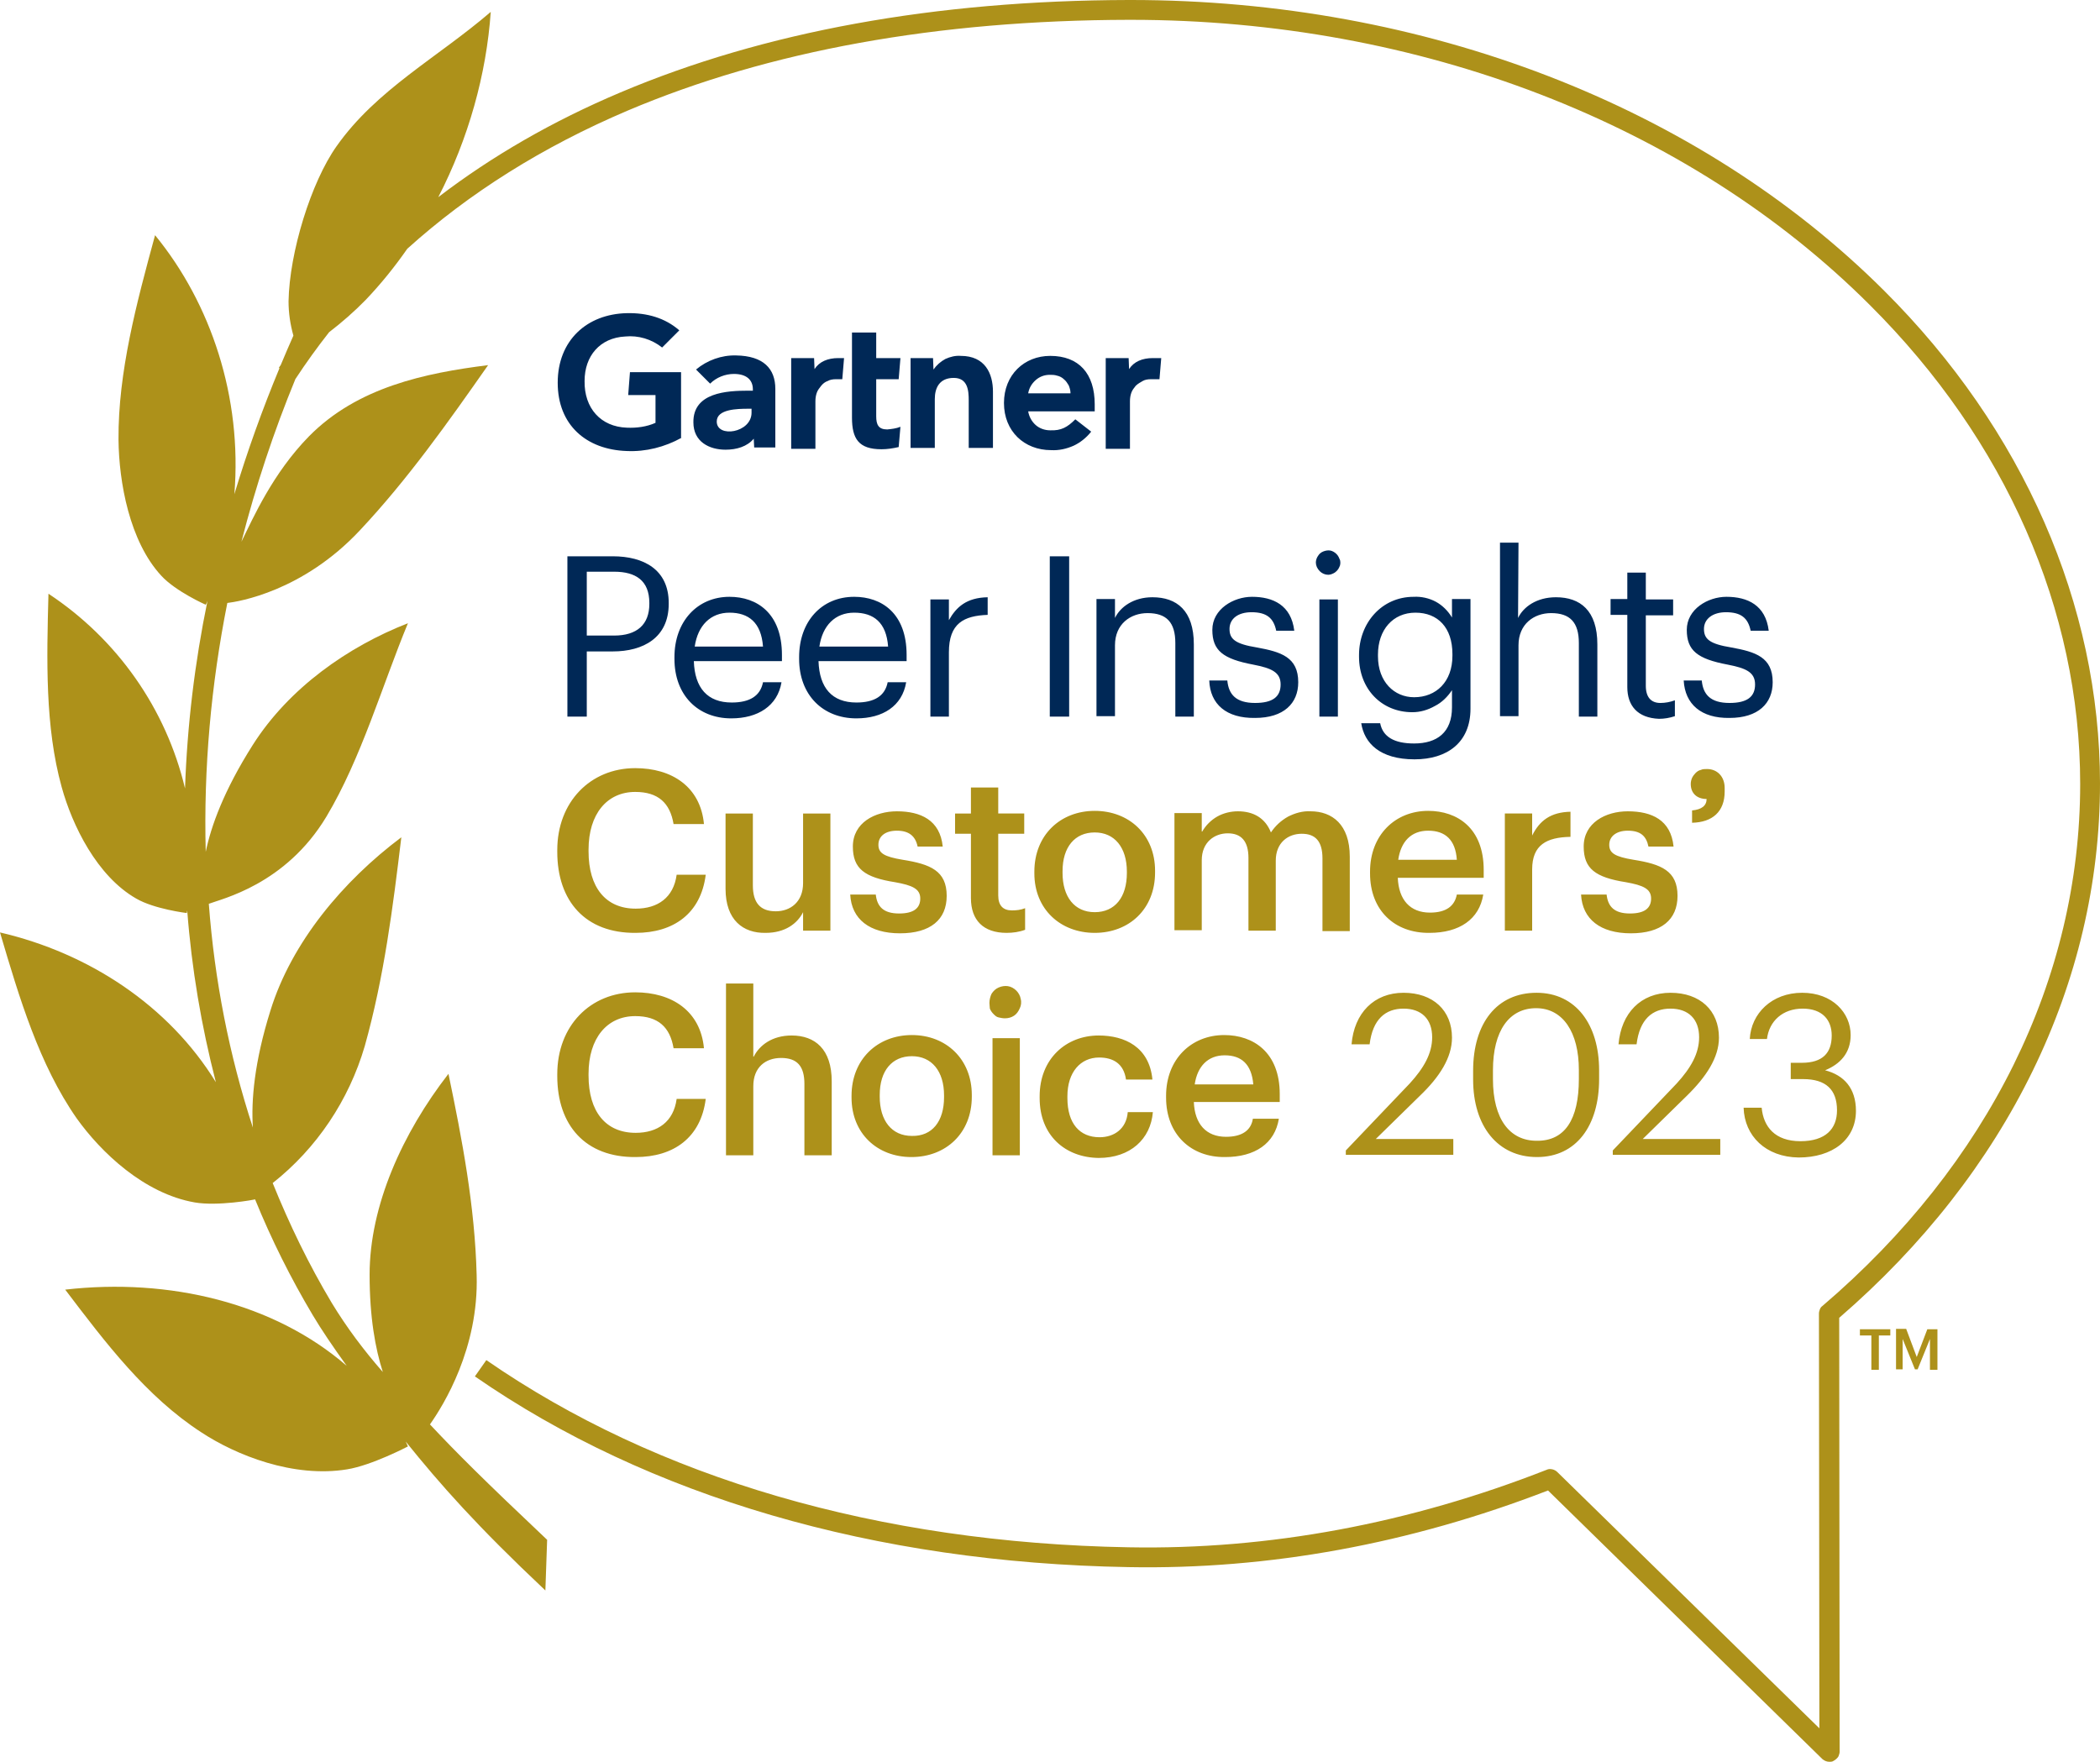 <svg xmlns="http://www.w3.org/2000/svg" viewBox="0 0 476.7 400"><path d="M151.8,136.9v.2c0,7.7-5.8,10.8-12.7,10.8h-5.9v14.8h-4.4v-36.4h10.3c7,0,12.7,3,12.7,10.6ZM147.4,137.1v-.2c0-5.1-3.1-7.1-8-7.1h-6.2v14.5h6.2c5.2,0,8-2.5,8-7.2ZM153.1,149.6v-.4c0-8.1,5.2-13.7,12.5-13.7,6.2,0,11.9,3.7,11.9,13.2v1.4h-20c.2,6.1,3.1,9.4,8.6,9.4,4.1,0,6.5-1.5,7.1-4.6h4.2c-.9,5.4-5.4,8.2-11.4,8.2-7.6,0-12.9-5.3-12.9-13.5ZM165.6,139.1c-4.3,0-7.2,2.9-7.9,7.7h15.5c-.4-5.5-3.3-7.7-7.6-7.7ZM181.4,149.6v-.4c0-8.1,5.1-13.7,12.5-13.7,6.2,0,11.9,3.7,11.9,13.2v1.4h-20c.2,6.1,3.1,9.4,8.6,9.4,4.1,0,6.5-1.5,7.1-4.6h4.2c-.9,5.4-5.3,8.2-11.3,8.2-7.6,0-13-5.3-13-13.5ZM193.9,139.1c-4.3,0-7.2,2.9-7.9,7.7h15.6c-.4-5.5-3.3-7.7-7.7-7.7ZM215.4,140.8c1.7-3,4-5.1,8.8-5.2v4c-5.4.2-8.8,1.9-8.8,8.5v14.6h-4.2v-26.6h4.2v4.7ZM242.7,162.7h-4.4v-36.4h4.4v36.4ZM253.1,140.3c1.2-2.5,4.2-4.7,8.5-4.7,5.5,0,9.4,3,9.4,10.7v16.4h-4.2v-16.7c0-4.7-2-6.8-6.3-6.8-3.9,0-7.4,2.5-7.4,7.3v16.1h-4.2v-26.6h4.2v4.3ZM274.5,154.5h4.1c.3,3.2,2,5.1,6.3,5.1,4,0,5.8-1.4,5.8-4.2s-2.1-3.7-6.2-4.5c-6.9-1.3-9.3-3.2-9.3-7.9s4.8-7.5,9-7.5c4.8,0,8.9,1.9,9.6,7.7h-4.1c-.6-2.9-2.2-4.2-5.6-4.2-3.1,0-5,1.5-5,3.8s1.3,3.4,6.2,4.2c5.5,1,9.4,2.2,9.4,7.9,0,4.8-3.3,8.1-9.8,8.1-6.5.1-10.2-3.1-10.4-8.5ZM298.7,127.7c0-.5.2-1.1.5-1.5.3-.5.7-.8,1.2-1s1.1-.3,1.6-.2c.5.1,1,.4,1.4.8s.6.9.8,1.4c.1.5.1,1.1-.2,1.6-.2.5-.6.9-1,1.2-.5.3-1,.5-1.5.5-.7,0-1.4-.3-1.9-.8-.6-.6-.9-1.3-.9-2ZM303.7,162.7h-4.2v-26.6h4.2v26.6ZM309,164.2h4.3c.6,3.1,3.2,4.6,7.7,4.6,5.2,0,8.6-2.5,8.6-8.2v-3.9c-1,1.5-2.3,2.8-3.9,3.6-1.6.9-3.3,1.4-5.1,1.4-7,0-12.1-5.3-12.1-12.6v-.4c0-7.2,5.1-13.2,12.4-13.2,1.7-.1,3.5.3,5,1.1s2.8,2.1,3.7,3.6v-4.2h4.2v24.9c0,7.7-5.3,11.5-12.7,11.5-7.9,0-11.4-3.7-12.1-8.2ZM329.7,148.9v-.4c0-6-3.3-9.4-8.4-9.4s-8.5,3.9-8.5,9.5v.4c0,5.8,3.7,9.3,8.2,9.3,5,0,8.7-3.5,8.7-9.4ZM344.6,140.3c1.2-2.5,4.2-4.7,8.6-4.7,5.5,0,9.4,3,9.4,10.7v16.4h-4.2v-16.7c0-4.7-2-6.8-6.3-6.8-3.9,0-7.4,2.5-7.4,7.3v16.1h-4.2v-39.4h4.2l-.1,17.1ZM369.4,156v-16.4h-3.8v-3.6h3.8v-6h4.2v6.1h6.2v3.6h-6.2v16c0,2.6,1.2,3.9,3.3,3.9,1.1,0,2.2-.2,3.3-.6v3.6c-1.2.4-2.4.6-3.6.6-4.9-.2-7.2-3-7.2-7.2ZM382.2,154.5h4.1c.3,3.2,2,5.1,6.3,5.1,4,0,5.8-1.4,5.8-4.2s-2.1-3.7-6.2-4.5c-6.9-1.3-9.3-3.2-9.3-7.9s4.8-7.5,9-7.5c4.8,0,8.9,1.9,9.6,7.7h-4.1c-.6-2.9-2.2-4.2-5.6-4.2-3,0-5,1.5-5,3.8s1.3,3.4,6.2,4.2c5.5,1,9.4,2.2,9.4,7.9,0,4.8-3.3,8.1-9.8,8.1-6.4.1-10.1-3.1-10.4-8.5ZM263.6,81.3l-.4,4.8h-2c-.6,0-1.3.1-1.8.4s-1.1.6-1.6,1.1c-.4.5-.8,1-1,1.6s-.3,1.2-.3,1.9v10.8h-5.5v-20.6h5.2l.1,2.5c1.1-1.7,3-2.5,5.4-2.5h1.9ZM225.4,101.7h-5.5v-10.8c0-2.2-.2-5.1-3.4-5.1s-4.3,2.2-4.3,4.8v11.1h-5.5v-20.4h5.1l.1,2.6c.7-1,1.6-1.8,2.7-2.4,1.1-.5,2.3-.8,3.5-.7,5.5,0,7.3,4,7.3,8.1v12.8ZM204.4,96.9l-.4,4.6c-1.3.3-2.6.5-3.9.5-5.2,0-6.7-2.4-6.7-7.2v-19.3h5.5v5.8h5.5l-.4,4.8h-5.1v8.4c0,1.9.5,3,2.5,3,1-.1,2-.2,3-.6M191.6,81.3l-.4,4.8h-1.5c-.6,0-1.3.1-1.8.4-.6.2-1.1.6-1.5,1.1s-.8,1-1,1.6-.3,1.2-.3,1.9v10.8h-5.5v-20.6h5.2l.1,2.5c1.1-1.7,3-2.5,5.4-2.5h1.3ZM154.7,99.4c-3.8,2.1-8.1,3.2-12.4,3-9.2-.3-15.7-5.9-15.7-15.5s6.6-15.6,15.7-15.8c4.6-.1,8.7,1.1,11.9,3.9l-3.9,3.9c-2.4-1.9-5.4-2.8-8.4-2.5-5.7.3-9.2,4.4-9.2,10.1-.1,6.2,3.7,10.4,9.6,10.6,2.2.1,4.5-.2,6.5-1.1v-6.3h-6.2l.4-5.2h11.6v14.9h.1ZM243,89.2c0-.6-.2-1.2-.4-1.7-.3-.5-.6-1-1.1-1.4-.4-.4-1-.7-1.5-.8-.6-.2-1.2-.2-1.7-.2-1.2,0-2.3.4-3.2,1.2-.9.8-1.5,1.8-1.7,3h9.6v-.1ZM248.5,93.4h-15.1c.2,1.2.8,2.3,1.7,3.1.9.8,2.1,1.2,3.3,1.2,2.5.1,3.9-.7,5.7-2.5l3.6,2.8c-1.1,1.4-2.5,2.5-4,3.2-1.6.7-3.3,1.1-5.1,1-6.1,0-10.7-4.3-10.7-10.7s4.6-10.7,10.5-10.7c6.5,0,10.1,4,10.1,11v1.6ZM170.7,92.8h-.8c-2.6,0-7.2.1-7.2,2.9,0,3.8,7.9,2.6,7.9-2v-.9h.1ZM176,88.3v13.3h-4.8l-.1-2c-1.5,1.8-3.9,2.5-6.4,2.5-3.7,0-7.3-1.8-7.3-6.2-.1-6.8,7.6-7.2,12.5-7.2h1v-.3c0-2.2-1.5-3.5-4.3-3.5-2,0-4,.8-5.4,2.2l-3.2-3.2c2.5-2.1,5.8-3.3,9.1-3.2,6.2.1,8.9,3,8.9,7.6" fill="#002856" stroke-width="0"/><path d="M242.3,248.9v.4c0,5.8,2.8,8.9,7.3,8.9,3.3,0,6.1-1.9,6.4-5.7h5.7c-.5,6.1-5.1,10.4-12.3,10.4-7.6-.1-13.4-5.1-13.4-13.6v-.4c0-8.5,6-13.8,13.4-13.8,5.9,0,11.5,2.6,12.2,10h-6c-.5-3.6-2.9-5-6.1-5-4.2,0-7.2,3.3-7.2,8.8ZM231.7,226.8c-.1-.7-.5-1.4-1-1.9s-1.2-.9-1.9-1c-.7-.1-1.4,0-2.1.3s-1.2.8-1.6,1.4c-.3.6-.5,1.4-.5,2.1,0,.5.1,1,.1,1.3.2.5.5.9.8,1.2.4.4.7.7,1.2.8s.9.2,1.4.2c.8,0,1.5-.2,2.1-.6.6-.4,1-1,1.3-1.7.3-.6.4-1.4.2-2.1ZM220.6,248.6v.4c0,8.3-5.9,13.7-13.7,13.7s-13.6-5.4-13.6-13.5v-.4c0-8.3,5.9-13.8,13.7-13.8s13.6,5.5,13.6,13.6ZM214.3,248.7c0-5.5-2.8-8.9-7.3-8.9s-7.3,3.3-7.3,8.8v.4c0,5.4,2.7,8.9,7.3,8.9,4.6.1,7.3-3.3,7.3-8.8v-.4ZM225.3,262.3h6.2v-26.6h-6.2v26.6ZM188.8,262.3v-16.8c0-7.3-3.8-10.4-9.1-10.4-4.4,0-7.3,2.2-8.6,4.8h-.1v-16.6h-6.2v39h6.2v-15.7c0-4.3,2.8-6.4,6.3-6.4,3.7,0,5.3,1.9,5.3,5.9v16.2h6.2ZM144.2,179.8c5.2,0,7.9,2.5,8.7,7.3h6.9c-.8-8.5-7.3-12.7-15.6-12.7-10.2,0-17.7,7.7-17.7,18.6v.4c0,11.2,6.4,18.5,17.8,18.4,8.6,0,14.8-4.4,15.9-13.2h-6.6c-.7,5.2-4.3,7.7-9.3,7.7-6.8,0-10.7-4.8-10.7-13v-.4c0-8.1,4.2-13.1,10.6-13.1ZM126.5,244.3c0,11.2,6.4,18.5,17.8,18.4,8.6,0,14.8-4.4,15.9-13.2h-6.6c-.7,5.2-4.3,7.7-9.3,7.7-6.8,0-10.7-4.8-10.7-13v-.4c0-8.1,4.2-13.1,10.6-13.1,5.2,0,7.9,2.5,8.7,7.3h6.9c-.8-8.5-7.3-12.7-15.6-12.7-10.2,0-17.7,7.6-17.7,18.6v.4ZM476.7,177.9c0-40.6-17.4-80.4-49-111.9C385.6,24,323.3,0,256.7,0h-.5c-44,.1-82.8,7.2-115.4,21-15.37,6.5-29.15,14.45-41.31,23.76,6.87-13.31,10.93-27.94,11.91-42.06-12.1,10.4-25.9,17.6-35,30.5-5.8,8.2-10.7,24.1-10.9,35.2,0,2.7.4,5.3,1.1,7.8-.98,2.2-1.93,4.42-2.86,6.65-.14.22-.3.43-.44.65l.14.09c-3.88,9.35-7.31,18.89-10.24,28.61,1.8-22-5.3-43.3-18-58.8-4.2,15.4-8.4,31.1-8.3,46.4.1,9.7,2.5,23.1,9.7,30.9,3.3,3.6,10.1,6.6,10.1,6.6,0,0,.2-.3.4-.9-2.9,14.1-4.6,28.3-5.1,42.6-4.3-18.1-15.4-33.9-31-44.2-.4,15-.8,30.2,3,43.9,2.4,8.7,8,20.2,16.9,25.3,4.1,2.4,11.5,3.3,11.5,3.3l.1-.6c1,13.2,3.2,26.2,6.5,39-10.7-17.4-28.8-29.3-49-34,4.4,14.9,8.9,30,17.4,42.2,5.5,7.7,15.3,17.1,26.8,19.1,5.2.9,13.5-.6,13.7-.7,3.7,9.1,8.1,17.9,13.1,26.3,1.9,3.2,4.6,7.2,7.7,11.5-16.5-14.3-40.3-20-63.9-17.3,9.1,12,18.4,24.3,30.9,32.4,7.9,5.2,20.9,10.4,33.1,8.4,5.6-.9,13.8-5.2,13.8-5.2,0,0-.2-.4-.5-1.1,7.9,9.8,16.1,19.1,31.7,33.8l.4-11.5c-14.6-13.8-20.6-19.8-26.6-26.2,3.1-4.4,11.1-17.3,10.6-33.9-.4-15.7-3.3-30.8-6.4-45.7-10.4,13.4-17.9,29.9-17.9,45.6,0,9.7,1.3,16.8,3,22.1-4.3-4.9-8.2-10.1-11.6-15.7-5.2-8.7-9.6-17.8-13.4-27.2,10-7.9,17.3-18.8,20.9-31.1,4.4-15.7,6.4-31.6,8.3-47.4-13.2,9.9-24.9,23.8-29.7,39.3-3.7,11.8-4.4,20.5-4,26.6-5.4-16.5-8.7-33.5-10-50.8,2.8-1.1,17.4-4.3,26.7-19.8,7.9-13.2,12.7-29.9,18.5-43.9-13.6,5.3-27,14.7-35.2,27.6-6.6,10.4-9.5,18.5-10.7,24.3-.5-19,1.2-37.9,4.9-56.5,2.5-.3,17.1-2.6,30.1-16.5,10.8-11.5,20-24.5,29.1-37.5-14.3,1.8-29.7,5-40.7,16.2-8.2,8.4-12.6,18.4-15.3,23.9,3.24-12.63,7.33-24.99,12.28-37.01h.02c2.38-3.63,4.92-7.15,7.6-10.56,2.92-2.25,5.7-4.67,8.3-7.33,3.45-3.62,6.6-7.52,9.45-11.62,14.04-12.67,30.77-23.18,50.05-31.38,32.1-13.6,70.3-20.5,113.7-20.6h.5c65.5,0,126.6,23.6,167.8,64.8,30.8,30.7,47.7,69.2,47.7,108.7,0,44.2-20.8,86.3-58.5,118.5-.3.2-.5.5-.6.8-.1.3-.2.6-.2.9l.1,94.2-59.5-58.2c-.3-.3-.7-.5-1.1-.6-.5-.1-.9-.1-1.3.1-31.1,12.2-63.1,18.2-94.9,17.6-56.7-1-107.1-15.7-145.8-42.5l-2.6,3.7c39.4,27.3,90.7,42.3,148.3,43.3,32,.6,64-5.3,95.3-17.4l62.3,61c.5.4,1,.6,1.6.6.3,0,.6,0,.9-.2.2-.1.5-.3.7-.5s.4-.4.5-.7c.1-.3.2-.6.2-.9l-.1-98.5c38.2-33,59.2-76.1,59.2-121.3ZM204.1,207.4c-3.6,0-5-1.6-5.3-4.3h-5.8c.3,5.6,4.4,8.8,11.3,8.8s10.6-3.1,10.6-8.5c0-5.7-3.7-7.2-10-8.2-4.2-.7-5.5-1.5-5.5-3.4s1.5-3.2,4.2-3.2,4.2,1.2,4.7,3.6h5.7c-.6-6-5-8-10.4-8-5,0-10,2.6-10,8,0,5,2.6,7,9.6,8.1,3.9.7,5.7,1.5,5.7,3.7s-1.5,3.4-4.8,3.4ZM164.7,184.7v17.1c0,7.1,4,10.1,9.1,10,4.4,0,7.2-2.1,8.5-4.7v4.2h6.2v-26.6h-6.2v15.8c0,4.3-2.9,6.4-6.2,6.4-3.5,0-5.2-1.9-5.2-5.9v-16.3h-6.2ZM220.4,178.8v5.9h-3.6v4.6h3.6v14.6c0,5,2.8,7.9,8.1,7.9,1.4,0,2.9-.2,4.2-.7v-4.9c-1,.4-2,.5-3,.5-2,0-3.1-1.1-3.1-3.4v-14h5.9v-4.6h-5.9v-5.9h-6.2ZM384.1,184v2.8c4.6-.1,7.4-2.5,7.4-7.1v-.8c0-2.6-1.7-4.3-4-4.3-.5,0-1,0-1.4.2-.5.1-.9.4-1.2.7s-.6.7-.8,1.1c-.2.5-.3.9-.3,1.4,0,2.1,1.4,3.4,3.6,3.4,0,1.5-1.1,2.4-3.3,2.6ZM336.8,197.5v1.8h-19.5c.2,5,2.8,7.9,7.3,7.9,3.7,0,5.6-1.5,6.1-4.1h6c-.9,5.6-5.4,8.7-12.2,8.7-7.9.1-13.5-5.1-13.5-13.5v-.4c0-8.3,5.7-13.8,13.2-13.8,6.6,0,12.6,3.9,12.6,13.4ZM330.7,195.2c-.3-4.5-2.6-6.6-6.5-6.6s-6.2,2.5-6.8,6.6h13.3ZM367.4,237.1h4.1c.7-5.7,3.6-8.1,7.7-8.1s6.5,2.4,6.5,6.5c0,3.7-1.9,7-5.1,10.5l-14.5,15.2v1h24.4v-3.6h-17.6l10-9.8c4.4-4.3,7.3-8.7,7.3-13.2,0-6.2-4.3-10.2-11-10.2s-11.2,4.6-11.8,11.7ZM370,207.4c-3.6,0-5-1.6-5.3-4.3h-5.8c.3,5.6,4.4,8.8,11.3,8.8s10.6-3.1,10.6-8.5c0-5.7-3.7-7.2-10-8.2-4.2-.7-5.5-1.5-5.5-3.4s1.6-3.2,4.2-3.2c2.9,0,4.2,1.2,4.7,3.6h5.7c-.6-6-4.9-8-10.4-8-5,0-10,2.6-10,8,0,5,2.6,7,9.6,8.1,3.9.7,5.7,1.5,5.7,3.7s-1.5,3.4-4.8,3.4ZM408.7,259.1c-5.8,0-8.4-3.3-8.8-7.6h-4.1c.2,6.4,5,11.2,12.5,11.3,7.6,0,13-4,13-10.6,0-5.1-2.7-8.1-7-9.2,3.4-1.4,5.8-3.9,5.8-8,0-5-4.1-9.6-11-9.6s-11.6,4.7-11.9,10.5h3.9c.5-4.1,3.6-6.9,8.1-6.9s6.6,2.6,6.6,6.1c0,4-2.1,6.2-6.8,6.2h-2.5v3.7h2.8c5.2,0,7.7,2.4,7.7,7.1,0,4.2-2.6,7-8.3,7ZM264.7,248.8c0-8.3,5.7-13.8,13.2-13.8,6.6,0,12.6,3.9,12.6,13.4v1.8h-19.5c.2,5,2.8,7.9,7.3,7.9,3.7,0,5.7-1.5,6.1-4.1h5.9c-.9,5.6-5.4,8.7-12.2,8.7-7.7.1-13.4-5.1-13.4-13.5v-.4ZM271.2,246.2h13.3c-.4-4.6-2.7-6.6-6.5-6.6s-6.2,2.5-6.8,6.6ZM262.2,198.1c0,8.3-5.9,13.7-13.7,13.7s-13.7-5.4-13.7-13.5v-.4c0-8.3,5.9-13.8,13.7-13.8s13.7,5.4,13.7,13.6v.4ZM255.8,197.9c0-5.5-2.8-8.9-7.3-8.9s-7.3,3.3-7.3,8.8v.4c0,5.4,2.7,8.9,7.3,8.9s7.3-3.4,7.3-8.9v-.3ZM266.6,184.6v26.6h6.2v-15.9c0-4.1,2.9-6.1,5.9-6.1s4.7,1.7,4.7,5.6v16.5h6.2v-15.9c0-4.1,2.8-6.1,5.9-6.1s4.7,1.7,4.7,5.6v16.5h6.2v-16.9c0-7.3-4-10.3-8.9-10.3-1.8-.1-3.5.4-5.1,1.2-1.6.9-2.9,2.1-3.9,3.6-1.3-3.3-4-4.8-7.5-4.8-1.6,0-3.3.4-4.7,1.2-1.4.8-2.6,2-3.4,3.4h-.1v-4.2h-6.2ZM348.8,225.4c8.9,0,14.2,7.2,14.2,17.6v2c0,10.6-5.2,17.7-14.1,17.7s-14.5-7-14.5-17.6v-2c0-10.8,5.4-17.7,14.4-17.7ZM338.9,243v2c0,9.2,3.9,14,9.9,14,6.4.1,9.6-4.8,9.6-14v-2.1c0-8.5-3.6-14-9.7-14s-9.8,5.1-9.8,14.1ZM305.5,261.2v1h24.4v-3.6h-17.6l10-9.8c4.5-4.3,7.3-8.7,7.3-13.2,0-6.2-4.3-10.2-11-10.2s-11.2,4.6-11.8,11.7h4.1c.7-5.7,3.6-8.1,7.7-8.1s6.5,2.4,6.5,6.5c0,3.7-1.9,7-5.1,10.5l-14.5,15.2ZM341.6,184.7v26.6h6.2v-13.9c0-5.6,3.3-7.3,8.7-7.4v-5.7c-4.5.1-7,2-8.7,5.4v-5h-6.2ZM422.2,301.8v1.4h2.6v7.8h1.7v-7.8h2.6v-1.4h-6.9ZM435.1,308.1l-2.4-6.4h-2.3v9.2h1.5v-6.9l2.8,6.9h.6l2.8-6.9v7h1.7v-9.2h-2.3l-2.4,6.3Z" fill="#ad911a" stroke-width="0"/></svg>